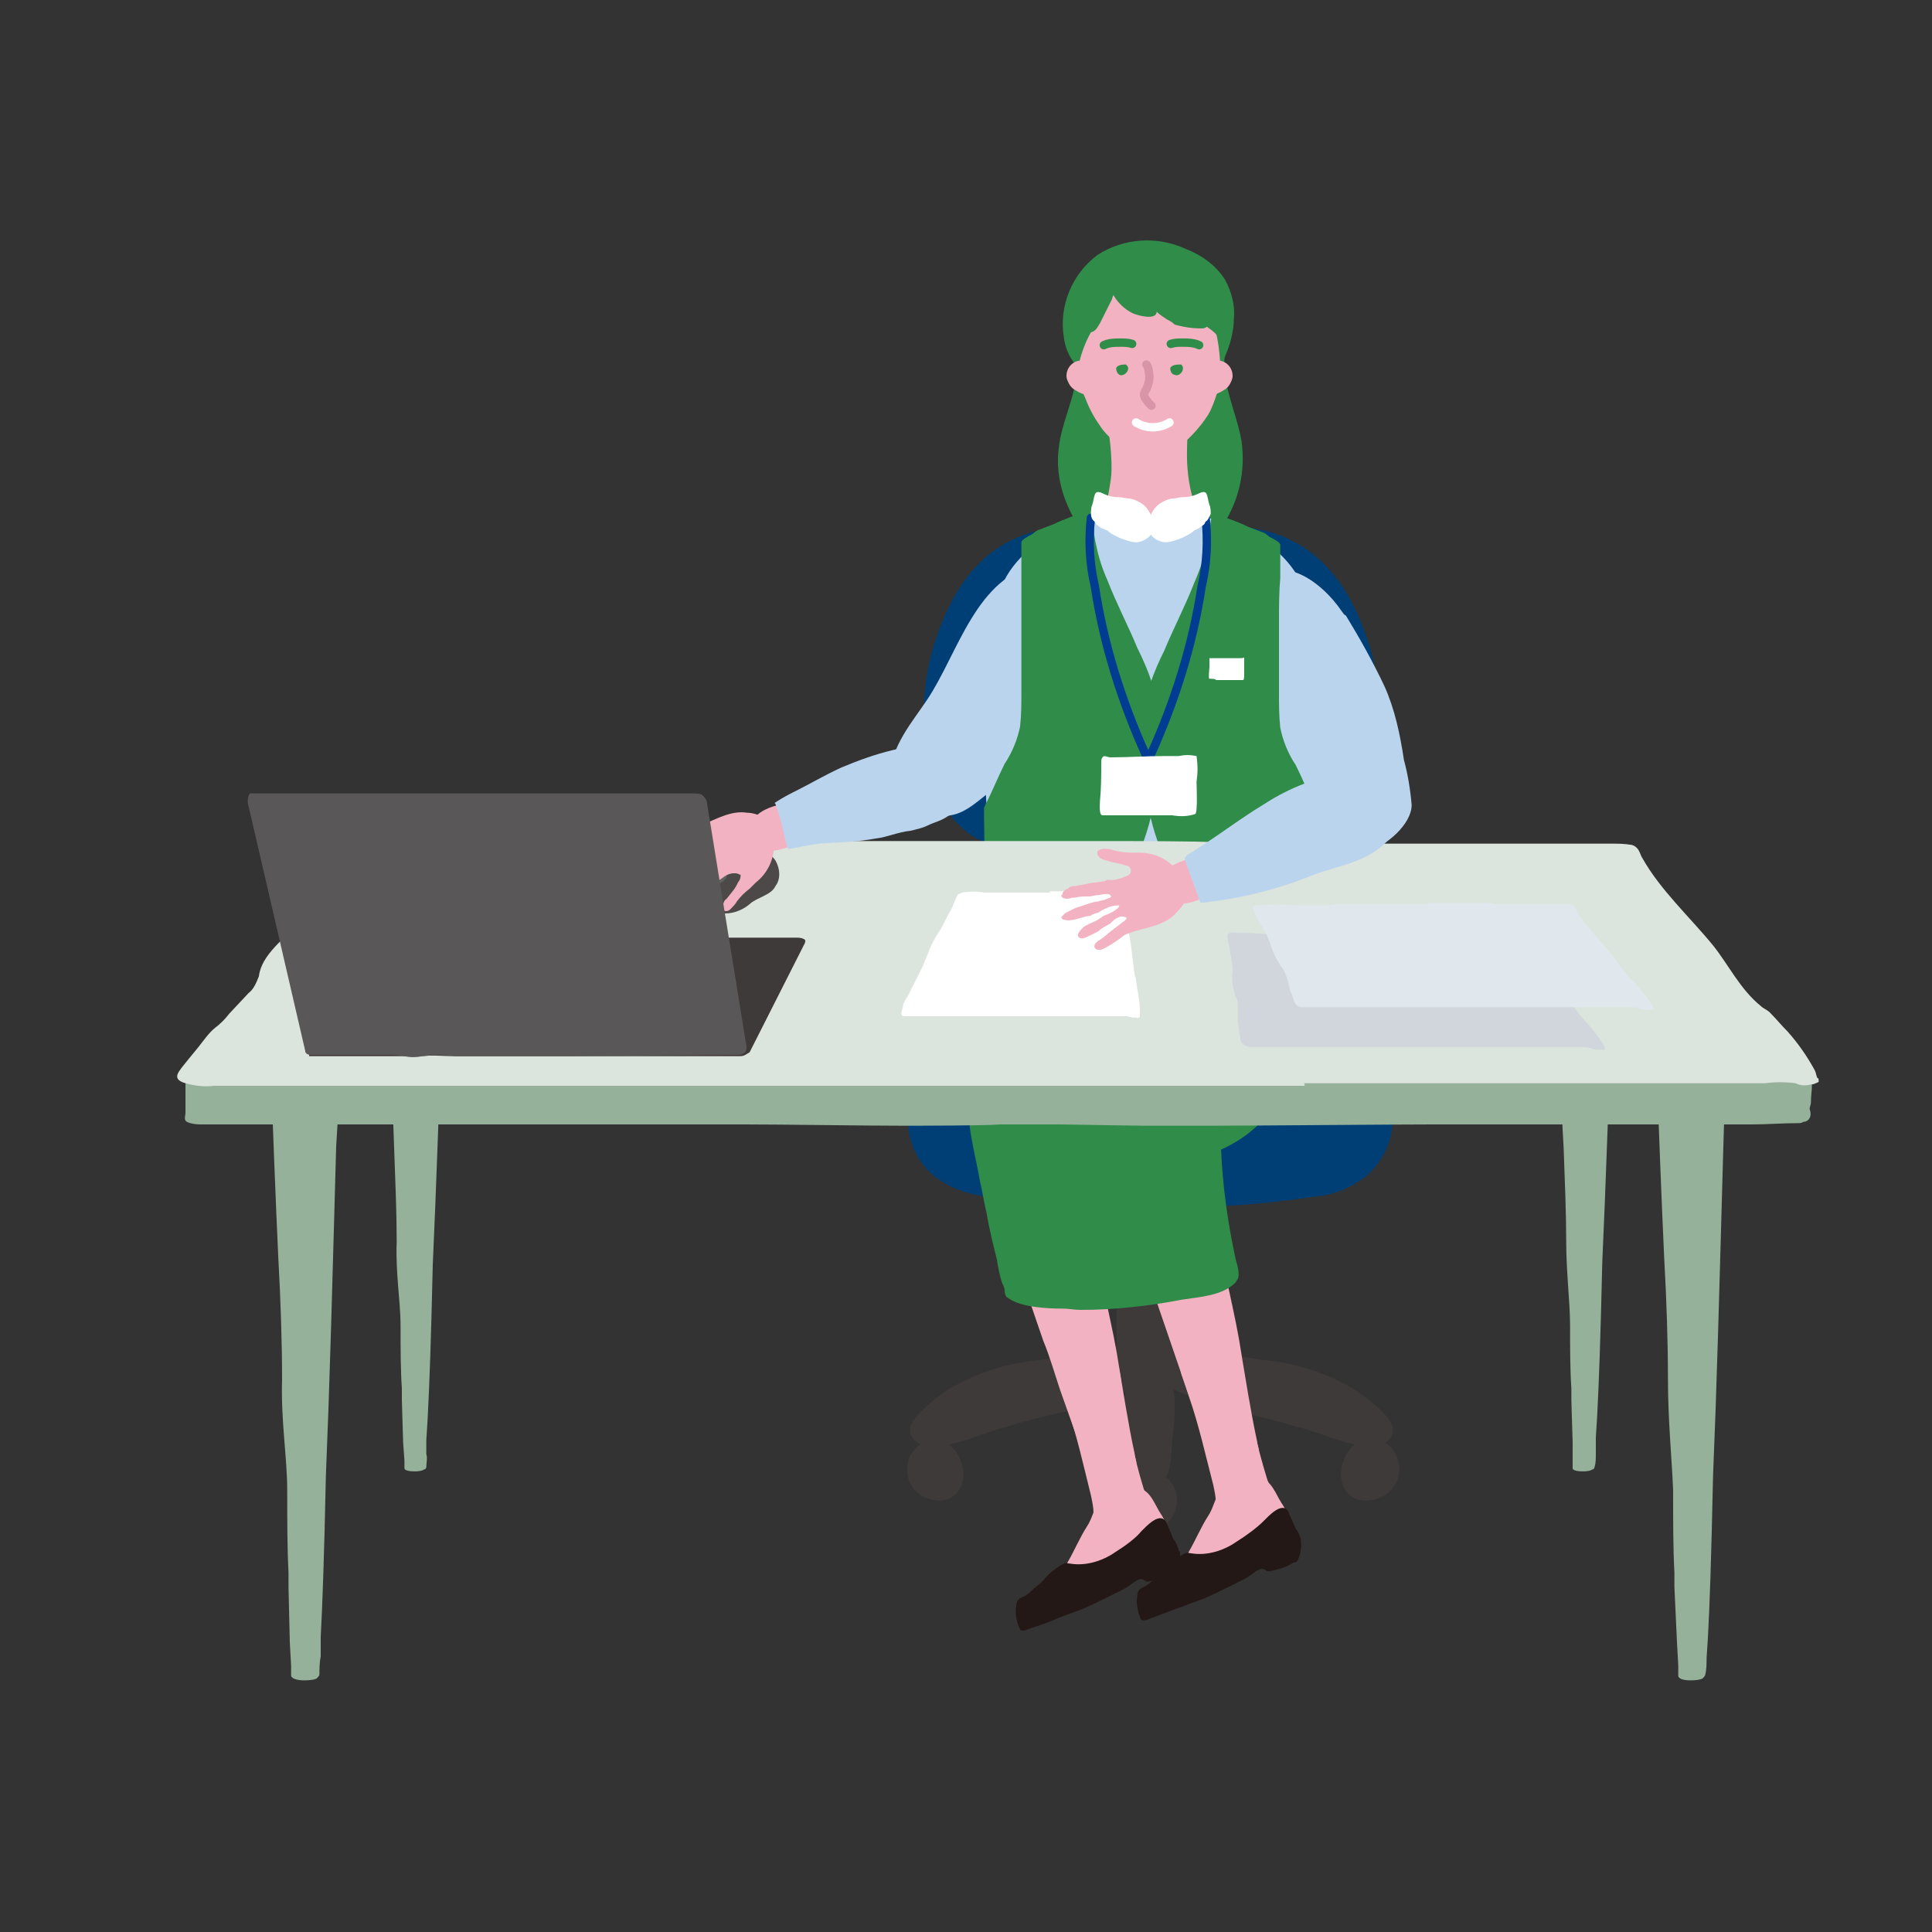 <?xml version="1.0" encoding="utf-8"?>
<!-- Generator: Adobe Illustrator 26.0.3, SVG Export Plug-In . SVG Version: 6.00 Build 0)  -->
<svg version="1.1" id="レイヤー_1" xmlns="http://www.w3.org/2000/svg" xmlns:xlink="http://www.w3.org/1999/xlink" x="0px"
	 y="0px" viewBox="0 0 150 150" style="enable-background:new 0 0 150 150;" xml:space="preserve">
<rect x="0" y="0" width="150" height="150" fill="#333333" stroke="none"/>
<style type="text/css">
	.st0{fill:#3E3A39;}
	.st1{fill:#231815;}
	.st2{fill:#003F75;}
	.st3{fill:#95B19A;}
	.st4{fill:#BAD4EE;}
	.st5{fill:#2F8D49;}
	.st6{fill:#F3B2C1;}
	.st7{fill:none;stroke:#003C91;stroke-width:0.65;stroke-linecap:round;stroke-linejoin:round;}
	.st8{fill:#FFFFFF;}
	.st9{fill:none;stroke:#FFFFFF;stroke-width:0.65;stroke-linecap:round;stroke-linejoin:round;}
	.st10{fill:none;stroke:#2F8D49;stroke-width:0.65;stroke-linecap:round;stroke-linejoin:round;}
	.st11{fill:none;stroke:#D795A7;stroke-width:0.65;stroke-linecap:round;stroke-linejoin:round;}
	.st12{fill:#DCE5DD;}
	.st13{fill:#D0D6DC;}
	.st14{fill:#E0E7ED;}
	.st15{fill:#4C4948;}
	.st16{fill:none;stroke:#636262;stroke-width:0.65;stroke-linecap:round;stroke-linejoin:round;}
	.st17{fill:#595757;}
	.st18{opacity:0;enable-background:new    ;}
</style>
<g id="レイヤー_2_00000083090046644759241640000003627959486615616393_">
	<g id="design">
		<path class="st0" d="M89.2,89c-0.2,0-0.4,0.1-0.6,0.1c-0.2,0-0.4,0-0.5,0.1c-0.1,0.1,0,1,0,1.2c0,1.2,0,2.3,0,3.4v4
			c0,0.4,0,0.7,0,1.1c0,0.2,0,0.4,0.1,0.6c0,0,0,0.1,0.1,0.1l0,0c0.1,0.1,0.2,0.1,0.3,0.1c0.6,0.1,1.1-0.2,1.7-0.1
			c0.1,0,0.2,0,0.3,0c0.3-0.1,0.4-0.3,0.4-0.6v-3.2c0-0.2,0-0.3,0-0.5v-2.9c0-0.7,0-1.5,0-2.3v-0.2c0-0.3,0.1-1.1-0.2-1.2
			c-0.1,0-0.2,0-0.3,0c-0.1,0-0.1,0-0.2-0.1h-0.1c-0.1,0-0.2,0-0.3,0C89.6,88.9,89.3,88.9,89.2,89z"/>
		<path class="st0" d="M72.2,112.3c-0.8,0-1.8-0.7-1.5-1.6s2-2.2,2.9-2.8c2.2-1.3,4.6-2.1,7.1-2.3c1.2-0.2,2.5-0.4,3.8-0.6
			s2.5-0.7,3.8-0.8c0.3,0,0.5,0,0.8,0.1l0.1,0.1c0.2,0,0.3,0.1,0.5,0.1c0.2,0.1,0.4,0.2,0.6,0.3c0.1,0.1,0.2,0.1,0.3,0.2
			c0.1,0.1,0.1,0.1,0.2,0.2c0.3,0.5,0.2,1.3-0.4,1.6c0,0-0.1,0-0.1,0.1c-0.5,0.2-1,0.5-1.6,0.6c-1.6,0.6-3.2,1.3-4.9,1.8
			s-3.6,0.8-5.4,1.4C76.3,111.2,74.4,112.3,72.2,112.3z"/>
		<path class="st1" d="M83.8,79.8c0.3,0,0.6-0.1,0.8-0.4c0.2-0.3,0.3-0.6,0.5-0.8c0.7-1.1,1.1-2.4,1.4-3.6c1-3.3,0.5-8-0.4-11.3
			c-0.3-1-0.7-2-1-3c-1-3.6,1.8-7.7,5.8-6.6c0.3,0.1,0.5,0.2,0.7,0.3c2.2,1.1,2.3,3.7,2.3,5.9c0,3.5-1.9,6.8-2.2,10.3
			c-0.3,3.2,0.9,5.5,2.5,8.1c0.2,0.4,0.9,0.7,1,1.1c-0.2,0-0.4,0.1-0.7,0.1c-0.8,0.1-1.7,0.1-2.5,0C89.3,80,86.7,80.4,83.8,79.8z"/>
		<path class="st2" d="M107.1,83.4c-1.9-3-5-4.1-7.9-4.6c-3.3-0.4-6.5-0.4-9.8-0.1c-3.3-0.3-6.5-0.3-9.8,0.1c-2.9,0.4-6,1.6-7.9,4.6
			c-0.7,1-1.1,2.1-1.2,3.3c-0.1,1.8,0.7,3.5,2,4.6c1.2,0.9,2.5,1.4,4,1.6c2,0.3,4,0.4,6,0.4c6.5,0.7,13.1,0.6,19.6-0.4
			c1.5-0.1,2.8-0.7,4-1.6c1.3-1.2,2.1-2.8,2-4.6C108.1,85.6,107.7,84.4,107.1,83.4z"/>
		<path class="st2" d="M106,49.2c-1.8-5.1-4.7-7.1-7.4-7.9c-3-0.8-6.1-0.5-9.2-0.1c-3.1-0.4-6.1-0.7-9.2,0.1
			c-2.8,0.8-5.6,2.8-7.4,7.9c-0.7,1.9-1,3.8-1.1,5.8c-0.1,2.8,0.5,5.6,1.9,8c0.9,1.4,2.2,2.3,3.8,2.7c1.8,0.5,3.7,0.7,5.6,0.7
			c6.1,1.2,12.4,1,18.4-0.7c1.6-0.4,2.9-1.3,3.8-2.7c1.4-2.4,2-5.2,1.9-8C107,53,106.7,51,106,49.2z"/>
		<path class="st0" d="M74.5,113.2c1,2.2-0.7,4.2-3,2.9c-1.1-0.7-1.4-2.2-0.7-3.3c0.3-0.4,0.7-0.8,1.2-1
			C73,111.6,74.1,112.2,74.5,113.2z"/>
		<path class="st0" d="M106.6,112.3c0.8,0,1.8-0.7,1.5-1.6s-2-2.2-2.9-2.8c-2.2-1.3-4.6-2.1-7.1-2.3c-1.2-0.2-2.5-0.4-3.8-0.6
			s-2.6-0.7-3.8-0.8c-0.3,0-0.5,0-0.8,0.1l-0.1,0.1c-0.2,0-0.3,0.1-0.5,0.1c-0.2,0.1-0.4,0.2-0.6,0.3c-0.1,0.1-0.2,0.1-0.3,0.2
			c-0.1,0.1-0.1,0.1-0.2,0.2c-0.3,0.5-0.2,1.3,0.4,1.6c0,0,0.1,0,0.1,0.1c0.5,0.2,1,0.5,1.6,0.6c1.6,0.6,3.2,1.3,4.9,1.8
			s3.6,0.8,5.4,1.4C102.6,111.2,104.5,112.3,106.6,112.3z"/>
		<path class="st0" d="M104.4,113.2c-1,2.2,0.7,4.2,3.1,2.9c1.1-0.7,1.5-2.1,0.8-3.3c-0.3-0.5-0.7-0.8-1.2-1
			C105.9,111.6,104.8,112.1,104.4,113.2z"/>
		<path class="st0" d="M87.3,115.6c-1,2.2,0.7,4.2,3,2.9c1.1-0.7,1.4-2.2,0.7-3.3c-0.3-0.4-0.7-0.8-1.2-1
			C88.8,113.9,87.7,114.5,87.3,115.6z"/>
		<path class="st0" d="M88.9,95.7c-0.4,0-0.8,0-1.2,0c-0.3,0-0.6,0-0.9,0.1c-0.2,0.1-0.1,1-0.1,1.2c0,1.2,0,2.3,0,3.4v4
			c0,0.4,0,0.7,0,1.1c0,0.2,0,0.4,0.1,0.6c0,0,0.1,0.1,0.1,0.1s0.1,0,0.1,0c0.2,0.1,0.3,0.1,0.5,0.1c1,0,2.1-0.2,3.1-0.1
			c0.2,0,0.4,0,0.6,0c0.3-0.1,0.7-0.2,0.7-0.6v-3.1c0-0.2,0-0.3,0-0.5v-2.9c0-0.7,0.1-1.5,0-2.3c0-0.1,0-0.1,0-0.2
			c0-0.3,0.1-1.1-0.3-1.2c-0.2,0-0.3,0-0.5,0l-0.4-0.1c0,0-0.1,0-0.1,0c-0.2,0-0.4,0-0.6,0C89.7,95.7,89.3,95.7,88.9,95.7z"/>
		<path class="st0" d="M90.2,106c-0.9-0.6-2.4,0.4-2.8,1.9c-0.2,1.1-0.2,2.2-0.1,3.2c0,1.1,0.2,2.2,0.5,3.3c0.2,0.5,0.6,1,1.1,1h0.5
			c0.1,0,0.2,0,0.3,0c0.1,0,0.2-0.1,0.2-0.1c1.1-0.6,1-2.1,1.1-3.4C91.2,110.4,91.6,106.9,90.2,106z"/>
		<path class="st3" d="M33.1,113.9c0,0.1-0.1,0.2-0.2,0.2c-0.2,0.2-1.5,0.2-1.5-0.1v-0.6l-0.1-1.4l-0.1-3.3v-0.9
			c-0.1-1.5-0.1-3.1-0.1-4.9s-0.4-4.1-0.3-6.5c0-2.1-0.1-4.6-0.2-7.3c-0.1-3.3-0.3-7.2-0.5-11.7C30,76.8,30,76,30,75.3
			c0-0.5-0.1-1-0.1-1.6c-0.1-0.7,0.3-1.4,1-1.7c0.1-0.1,0.2-0.2,0.4-0.3c0.4-0.4,1-0.2,1.4-0.2c0.8,0,1.4,0.6,1.6,1.3
			c0.2,0.8,0.3,1.6,0.2,2.4c0,0.8-0.1,1.6-0.1,2.4l-0.2,5L34,88.2l-0.2,5.3l-0.2,4.7l-0.1,4l-0.1,3.3l-0.1,2.6l-0.1,2.1l-0.1,1.6
			v1.1C33.2,113.2,33.1,113.6,33.1,113.9z"/>
		<path class="st3" d="M123.8,113.9c0,0.1-0.1,0.2-0.2,0.2c-0.2,0.2-1.5,0.2-1.5-0.1v-0.6V112l-0.1-3.3v-0.9
			c-0.1-1.5-0.1-3.1-0.1-4.9s-0.3-4.1-0.3-6.5c0-2.1-0.1-4.6-0.2-7.3c-0.2-3.3-0.3-7.2-0.5-11.7c0-0.7,0-1.4-0.1-2.2
			c0-0.5-0.1-1-0.1-1.6c-0.1-0.7,0.3-1.4,1-1.7c0.1-0.1,0.2-0.2,0.4-0.3c0.4-0.4,1-0.2,1.4-0.2c0.8,0,1.4,0.6,1.6,1.3
			c0.2,0.8,0.3,1.6,0.2,2.4c0,0.8-0.1,1.6-0.1,2.4l-0.2,5l-0.2,5.5l-0.2,5.3l-0.2,4.7l-0.1,4l-0.1,3.3l-0.1,2.6l-0.1,2.1l-0.1,1.6
			v1.1C123.9,113.3,123.9,113.6,123.8,113.9z"/>
		<path class="st4" d="M102.1,61c0.3-3.1,0.4-6.2,0.2-9.3c0-0.2,0-1.1-0.2-1.1l-1.1-0.1h-1.9c-1-0.6-2.7-0.1-3.6,0h-6.2h-6.2
			c-0.9-0.1-2.6-0.6-3.6,0h-1.9l-1.1,0.1c-0.2,0-0.2,0.9-0.2,1.1c-0.2,3.1-0.1,6.2,0.2,9.3c0.3,4,0,7.4,0.7,10.6
			c1.7,0.5,3.4,0.1,5,0c1.8,0,3.6,0,5.3,0h3.3c1.8,0,3.6,0,5.3,0c1.6,0,3.4,0.4,5,0C102.2,68.3,101.8,65,102.1,61z"/>
		<path class="st4" d="M104.2,47.5c-1.6-2.4-5.1-5-7.3-1.7c-0.3,0.5-0.6,1-0.9,1.4c-1,1.1-1.7,2.5-2,3.9c-0.1,1.6,0.3,3.3,1.2,4.7
			c0.8,0.9,1.8,1.8,2.9,2.5c0.8,0.7,1.5,1.5,2.2,2.4c1.2,1.7,3.4,5.9,6,5.3c1.3-0.3,3.3-2,3.3-3.5c-0.1-1.2-0.3-2.4-0.6-3.5
			c-0.3-2-0.7-3.9-1.5-5.7c-0.9-1.9-1.9-3.7-3-5.5C104.3,47.7,104.3,47.6,104.2,47.5z"/>
		<path class="st4" d="M85.8,52.6c0.3-0.5,0.6-0.9,0.8-1.4c0.5-1,0.7-2.1,0.7-3.2c-0.1-1-0.7-2-1.6-2.6c-1.6-1.2-2.9-2-5-1.6
			c-4.9,0.9-6.3,6.9-8.7,10.5c-1.2,1.8-2.8,3.6-2.9,5.9c0,0.1,0,0.2,0,0.3c0.1,0.7,0,1.5,0.6,2c0.9,0.7,2,1.1,3.1,0.9
			c0.3,0,0.6,0,1-0.1c1.3-0.2,2.3-1.3,3.3-2c1.7-1,3.3-2.2,4.7-3.5c1.4-1.5,2.7-3.2,3.9-4.9C85.7,52.8,85.8,52.7,85.8,52.6z"/>
		<path class="st5" d="M87.5,43.8c0.3,0.1,0.6,0.2,0.9,0.3c2.5,0.4,5.1-1.2,6.6-3.4c1.2-1.9,1.7-4.1,1.4-6.4
			c-0.3-1.8-1.1-3.5-1.3-5.3c-0.1-1.2,0-2.5,0.1-3.7c0.1-0.3,0-0.7-0.1-1c-0.1-0.2-0.3-0.4-0.5-0.5c-1.2-0.8-2.8-0.7-4.2-0.8
			c-1.6-0.1-3.2,0-4.8,0.2C85,23.4,84.5,23.6,84,24c-0.7,0.6-0.6,1.4-0.5,2.2c0.1,1.2,0.1,2.3,0,3.5c-0.3,1.7-1.1,3.3-1.3,5.1
			C82,36.4,82.3,38,83,39.5c0.4,0.9,1,1.8,1.6,2.5c0.7,0.8,1.6,1.4,2.5,1.8l0.2,0.1c0.1,0.1,0.2,0.1,0.2,0.2c0.3,0.1,0.7,0.1,1,0
			c0.2,0,0.4,0.1,0.6,0.1"/>
		<path class="st5" d="M79.8,87.1c1.7,2.6,4.5,2.9,6.7,3.1c3,0.3,6.4,0.2,9.2-1.4c1.8-1,3.3-2.6,4.1-4.6c1.7-3.9,1.4-9,2.3-13.4
			c-8.1-2-16.3-1.6-24.5-1.1c-0.2,0-0.4,0.1-0.5,0.2c-0.1,0.3-0.2,0.6-0.1,0.9l0.4,4.3c0.2,2.4,0.4,4.7,0.8,7.1
			C78.5,84,79,85.6,79.8,87.1z"/>
		<path class="st6" d="M88.2,119.8c0.1-0.1,0.1-0.1,0.2-0.2c0.3-0.3,0.6-0.6,0.8-1c0.1-0.2,0.2-0.4,0.2-0.6c0-0.2,0-0.4-0.1-0.7
			c0-0.1-0.1-0.3-0.1-0.4c-0.1-0.4-0.2-0.9-0.4-1.3c-0.8-2.6-1.3-5.2-1.7-7.9c-0.1-0.9-0.2-1.7-0.6-2.5c-0.5-1-2.3-1.1-3.1-0.7
			c-0.5,0.2-0.9,0.5-1.2,1c-0.2,0.5-0.2,1.1,0,1.7v0.1c0.2,0.6,0.4,1.2,0.6,1.8c0.8,2.3,1.3,4.6,1.9,7c0.1,0.5,0.2,0.9,0.2,1.4
			c0,0.7-0.5,1.7,0,2.3c0,0.1,0.1,0.1,0.2,0.2c0.2,0.1,0.4,0.2,0.6,0.2c0.2,0.1,0.5,0.1,0.7,0.1C87.2,120.5,87.8,120.3,88.2,119.8z"
			/>
		<path class="st6" d="M90.1,117.5c-0.4-0.6-0.8-1.8-1.6-1.9c-0.1,0-0.2,0-0.3,0h-0.1c-1-0.1-2.1,0.2-2.8,1
			c-0.4,0.6-0.5,1.3-0.9,1.9c-1.1,1.7-1.7,4.1-3.7,5c-0.2,0.1-0.3,0.2-0.5,0.3c-0.8,0.6,0.3,1.3,0.9,1.3c2.1,0,4.2-1.8,5.9-2.8
			c0.8-0.5,1.6-0.9,2.5-1.2c0.7-0.3,1.3-0.7,1.3-1.5C90.8,118.8,90.5,118.1,90.1,117.5z"/>
		<path class="st1" d="M86.6,120.5c-1,0.7-2.3,1.1-3.5,0.9c-0.2,0-0.3-0.1-0.5,0c-0.6,0.3-1.2,0.8-1.6,1.3c-0.2,0.2-0.4,0.4-0.7,0.6
			c-0.2,0.2-0.4,0.4-0.7,0.6c-0.2,0.1-0.5,0.2-0.6,0.4s-0.1,0.3-0.1,0.4c-0.1,0.5,0,1.1,0.2,1.6c0.1,0.1,0.1,0.3,0.2,0.3
			c0.2,0,0.3,0,0.5-0.1c0.8-0.3,1.6-0.5,2.4-0.9l1.1-0.4l0.8-0.3c0.7-0.3,1.3-0.6,1.9-0.9c0.4-0.2,0.8-0.4,1.2-0.6s0.6-0.4,0.9-0.6
			c0.2-0.1,0.3-0.2,0.5-0.2c0.2,0,0.3,0.2,0.5,0.2c0.6-0.1,1.2-0.3,1.8-0.6c0.1,0,0.2-0.1,0.3-0.1c0.3-0.1,0.5-1.3,0.4-1.6
			c0,0,0-0.1-0.1-0.1c0,0,0-0.1,0-0.1c-0.1-0.3-0.2-0.6-0.4-0.8c-0.2-0.5-0.4-1-0.6-1.4c-0.5-0.7-1.5,0.4-1.9,0.8
			C88.2,119.4,87.4,120,86.6,120.5z"/>
		<path class="st6" d="M97.7,119c0-0.1,0.1-0.1,0.2-0.2c0.3-0.3,0.6-0.6,0.8-1c0.1-0.2,0.2-0.4,0.2-0.6c0.1-0.2,0.1-0.4,0-0.6
			c0-0.1-0.1-0.3-0.1-0.4c-0.1-0.4-0.2-0.9-0.4-1.3c-0.8-2.6-1.4-5.2-1.8-7.9c-0.1-0.9-0.2-1.7-0.6-2.5c-0.5-1.1-2.3-1.1-3.1-0.7
			c-0.5,0.2-0.9,0.5-1.2,1c-0.2,0.5-0.2,1.1,0,1.7c0,0,0,0.1,0,0.1c0.2,0.6,0.4,1.2,0.6,1.8c0.8,2.3,1.3,4.6,1.9,6.9
			c0.1,0.5,0.2,0.9,0.2,1.4c0,0.7-0.5,1.7,0,2.3c0.1,0.1,0.1,0.1,0.2,0.2c0.2,0.1,0.4,0.2,0.6,0.2c0.2,0.1,0.5,0.1,0.7,0.1
			C96.6,119.7,97.2,119.5,97.7,119z"/>
		<path class="st6" d="M99.5,116.7c-0.4-0.6-0.8-1.8-1.6-1.9c-0.1,0-0.2,0-0.3,0h-0.1c-1-0.1-2.1,0.2-2.8,1
			c-0.4,0.6-0.5,1.3-0.9,1.9c-1.1,1.7-1.7,4.1-3.7,5c-0.2,0.1-0.3,0.2-0.5,0.3c-0.8,0.6,0.3,1.3,0.9,1.3c2.1,0,4.2-1.8,5.9-2.8
			c0.8-0.5,1.6-0.9,2.5-1.3c0.7-0.3,1.3-0.7,1.3-1.5C100.2,118,99.9,117.3,99.5,116.7z"/>
		<path class="st1" d="M96,119.7c-1,0.7-2.3,1.1-3.5,0.9c-0.2,0-0.3-0.1-0.5,0c-0.6,0.3-1.2,0.8-1.6,1.3c-0.2,0.2-0.4,0.4-0.7,0.6
			c-0.2,0.2-0.4,0.4-0.7,0.6s-0.5,0.2-0.6,0.4s-0.1,0.3-0.1,0.4c-0.1,0.5,0,1.1,0.2,1.6c0,0.1,0.1,0.3,0.2,0.3c0.2,0,0.3,0,0.5-0.1
			c0.8-0.3,1.6-0.6,2.4-0.9c0.4-0.1,0.7-0.3,1.1-0.4l0.8-0.3c0.7-0.3,1.3-0.6,1.9-0.9c0.4-0.2,0.8-0.4,1.2-0.6s0.6-0.4,0.9-0.6
			c0.2-0.1,0.3-0.2,0.5-0.2c0.2,0,0.3,0.2,0.5,0.2c0.6-0.1,1.3-0.3,1.8-0.6c0.1-0.1,0.2-0.1,0.3-0.1c0.3-0.1,0.5-1.3,0.4-1.6
			c0,0,0,0,0-0.1c0,0,0-0.1,0-0.1c-0.1-0.3-0.2-0.6-0.4-0.8c-0.2-0.5-0.4-0.9-0.6-1.4c-0.5-0.7-1.5,0.4-1.9,0.8
			C97.6,118.6,96.8,119.2,96,119.7z"/>
		<path class="st6" d="M82.3,107.9l1.1,3.1c0.4,1,0.7,2,1,3c0,0.1,0.1,0.3,0.1,0.4c0.1,0.2,0.2,0.1,0.4,0.1c0.6-0.1,1.2-0.2,1.8-0.3
			c0.3-0.1,0.5-0.2,0.8-0.3s0.6-0.1,0.7-0.2s-0.1-0.6-0.1-0.8c-0.5-2.3-0.9-4.9-1.4-7.9c-0.3-1.7-0.7-3.4-1.1-5.3
			c-0.2-1.2-0.5-2.3-0.8-3.6c-0.1-0.7-0.2-1.3-0.3-2c-0.5-2.8-0.7-5.2-2.7-7.3c-1.1-1.1-2.3-0.3-3.3-0.1c-3.7,0.9-1,7.6,0.2,10.9
			c0.9,2.3,1.6,4.5,2.3,6.5C81.5,105.3,81.9,106.7,82.3,107.9z"/>
		<path class="st6" d="M91.8,106.9l1.1,3.1c0.4,1,0.7,2,1,3c0,0.1,0.1,0.3,0.1,0.4s0.2,0.1,0.4,0.1c0.6-0.1,1.2-0.2,1.8-0.3
			c0.3-0.1,0.5-0.2,0.8-0.3s0.6-0.1,0.7-0.2s-0.1-0.6-0.1-0.8c-0.5-2.3-0.9-4.9-1.4-7.9c-0.3-1.7-0.7-3.4-1.1-5.3
			c-0.2-1.2-0.5-2.4-0.8-3.6c-0.1-0.7-0.2-1.3-0.3-2c-0.5-2.8-0.7-5.2-2.7-7.3c-1.1-1.1-2.3-0.3-3.3-0.1c-3.7,0.9-1,7.6,0.2,10.9
			c0.9,2.3,1.6,4.5,2.3,6.5C90.9,104.3,91.4,105.7,91.8,106.9z"/>
		<path class="st5" d="M93.4,77.9c0.6,0.3,1.2,0.8,1.6,1.3c0.1,0.2,0.2,0.4,0.2,0.6c0.1,0.3,0.2,0.7,0.2,1.1
			c-0.1,0.5-0.2,1.1-0.2,1.6c-0.3,2.2-0.5,4.4-0.4,6.6c0.1,2.8,0.5,5.7,1.1,8.5c0.1,0.5,0.4,1.2,0.2,1.7c-0.1,0.1-0.1,0.2-0.2,0.3
			c-1,1-2.8,1.1-4.1,1.3c-2.6,0.5-5.3,0.8-7.9,0.8c-0.5,0-0.9-0.1-1.4-0.1c-1.2,0-3.2-0.1-4.2-0.8c-0.2-0.1-0.3-0.3-0.3-0.6
			c0-0.2-0.1-0.4-0.2-0.6c-0.2-0.6-0.3-1.2-0.4-1.8c-0.3-1.2-0.6-2.4-0.8-3.6c-0.2-0.8-0.3-1.6-0.5-2.4c-0.3-1.8-0.8-3.5-0.9-5.3
			c-0.1-1.5-0.1-2.9,0.2-4.3c0.4-1.8,1.7-3.2,1.9-5c0-0.5,0.1-0.9,0.3-1.3c0.3-0.8,0.9-0.9,1.7-0.9c2.5-0.1,5,0.1,7.5,0.5
			c0.5,0.1,1,0.2,1.6,0.4s1.2,0.3,1.8,0.5c0.3,0.1,0.6,0.2,0.8,0.2c0.1,0,0.2,0.1,0.3,0.1c0.3,0.1,0.7,0.1,1,0.2
			c0.2,0.1,0.4,0.2,0.6,0.3S93.3,77.8,93.4,77.9z"/>
		<path class="st4" d="M102.4,51.6c0-0.1,0-0.2-0.1-0.3c0,0,0-0.1,0-0.1c0-0.2,0-0.5-0.1-0.8c-0.1-0.8-0.2-1.5-0.3-2.3
			c-0.1-0.3-0.2-0.7-0.3-1c-0.1-0.1-0.1-0.3-0.2-0.4c0-0.1,0-0.2,0-0.3c-0.5-2.4-2.7-4.2-4.5-5.2c-1.5-0.7-3.2-1.1-4.9-1.2
			c-0.2,0-0.4,0-0.7,0L91,40h-3.1h-0.4c-0.2,0-0.4,0-0.7,0c-1.7,0.1-3.3,0.5-4.8,1.2c-1.8,1-4,2.8-4.5,5.2c0,0.1,0,0.2,0,0.3
			c0,0.1-0.1,0.3-0.1,0.4c-0.1,0.3-0.2,0.7-0.3,1c-0.2,0.7-0.3,1.5-0.3,2.3c0,0.3,0,0.5-0.1,0.8c0,0,0,0.1,0,0.1
			c0,0.1-0.1,0.2-0.1,0.3l0,0l0,0c0.1,0.2,0.4,0.1,0.6,0.1h1.7c0.2,0,0.4,0,0.5,0h0.5H99h0.5c0.2,0,0.4,0,0.5,0h1.8
			C101.9,51.8,102.3,51.9,102.4,51.6L102.4,51.6L102.4,51.6z"/>
		<path class="st6" d="M87.8,31.9c-1,0.1-2.2,0.2-2.1,0.5c0.1,0.1,0.1,0.3,0.2,0.4c0,0.1,0.1,0.2,0.1,0.3c0.2,1.1,0.3,2.2,0.3,3.3
			c0,0.6-0.1,1.1-0.2,1.7c-0.1,0.6-0.2,1.1-0.5,1.6c-0.2,0.4-0.3,0.9-0.2,1.3c0.1,0.8,0.5,1.5,1.1,2.1c1.2,1.1,3.3,1.1,4.8,0.6
			c0.4-0.2,0.7-0.4,1-0.8c0.3-0.4,0.7-0.6,0.9-1c0.2-0.2,0.3-0.6,0.3-0.9c-0.1-0.3-0.2-0.6-0.4-0.9c-0.5-1.2-0.8-2.4-0.9-3.7
			c-0.1-1.1,0-2.2,0-3.3c0-1.3-2.4-1.2-3.1-1.1C88.9,31.8,88.4,31.9,87.8,31.9z"/>
		<path class="st4" d="M87.1,49.5c0.1,0,0.2,0,0.3,0c1.2,0.1,4,0.3,4.7-0.1c0.5-0.2,0.8-0.7,0.9-1.2c0.1-0.3,0-0.6,0.1-1
			c0.3-2-0.5-4,1.2-6c0.2-0.2,0.4-0.4,0.2-0.6C93.8,40.2,93,40,92.1,40c-1.3-0.1-2.6-0.1-3.8,0c-1,0-2.1,0.2-3.1,0.6
			c-0.7,0.4-0.3,0.9,0,1.3c0.7,1.2,1.1,2.5,1,3.9C86.2,46.2,85.7,49.1,87.1,49.5z"/>
		<path class="st5" d="M79.3,48.1v1.5c0,0.8,0,1.6,0,2.3v1.2c0,0.2,0,0.4,0,0.6c0,0.9,0,1.8-0.1,2.7c-0.2,1-0.6,2-1.2,2.9
			c-0.5,1-0.9,2-1.4,3c-0.1,0.1-0.1,0.3-0.2,0.4c0,0.2,0,0.4,0,0.6l0.1,7.3c0,0.2,0,0.3,0.1,0.4c0.2,0.3,1.6,0,2,0h6.1
			c0.4,0,0.8,0,1.2,0c0.1,0,0.2,0.1,0.3,0.1c0.1,0,0.2-0.1,0.2-0.2c0.2-0.3,0.3-0.6,0.4-0.9c1.4-3.2,3-6.2,2.9-9.8l-0.1-4.2
			c0-1,0-2-0.2-3.1c-0.3-0.9-0.7-1.8-1.1-2.6c-0.7-1.7-1.6-3.4-2.3-5.2c-0.4-0.9-0.7-1.8-0.9-2.8c-0.2-0.8-0.2-1.7-0.4-2.5
			c0,0,0-0.1-0.1-0.1c-0.1,0-0.1,0-0.2,0c-0.9,0.3-1.8,0.6-2.6,1l-0.8,0.3c-0.2,0.1-0.3,0.1-0.5,0.2l-0.4,0.3
			c-0.2,0.1-0.8,0.4-0.8,0.6c0,0.1,0,0.1,0,0.2c0,0.5,0,0.9,0,1.4s0,0.7,0,1L79.3,48.1z"/>
		<path class="st5" d="M99.3,48.1c0,0.5,0,1,0,1.5V52c0,0.4,0,0.8,0,1.2c0,0.2,0,0.4,0,0.6c0,0.9,0,1.8,0.1,2.7c0.2,1,0.6,2,1.2,2.9
			c0.5,1,0.9,2,1.4,3c0.1,0.1,0.1,0.3,0.2,0.4c0,0.2,0.1,0.4,0.1,0.6l-0.1,7.3c0,0.2,0,0.3-0.1,0.4c-0.2,0.3-1.6,0-2,0H94
			c-0.4,0-0.8,0-1.2,0c-0.1,0-0.2,0.1-0.3,0.1c-0.1,0-0.2-0.1-0.2-0.2c-0.2-0.3-0.3-0.6-0.4-0.9c-1.4-3.2-3-6.2-2.9-9.8l0.1-4.1
			c0-1,0-2,0.2-3.1c0.3-0.9,0.7-1.8,1.1-2.6c0.7-1.7,1.6-3.4,2.3-5.2c0.4-0.9,0.7-1.8,1-2.8c0.2-0.8,0.2-1.7,0.4-2.5
			c0,0,0-0.1,0-0.1c0,0,0.1,0,0.2,0c0.9,0.3,1.8,0.6,2.6,1c0.3,0.1,0.5,0.2,0.8,0.3c0.2,0.1,0.3,0.1,0.5,0.2l0.4,0.3
			c0.2,0.1,0.8,0.4,0.8,0.6c0,0.1,0,0.1,0,0.2c0,0.5,0,0.9,0,1.4v1C99.3,46,99.3,47.1,99.3,48.1z"/>
		<path class="st7" d="M84.7,40.2c-0.2,1.8-0.1,3.6,0.3,5.3c0.7,4.6,2.1,9,4,13.2c0.1,0.1,0.1,0.2,0.2,0.3l0,0
			c0-0.1,0.1-0.2,0.1-0.3c1.9-4.2,3.3-8.6,4-13.2c0.4-1.7,0.5-3.5,0.3-5.3"/>
		<path class="st8" d="M92.8,63.2c0.2-0.1,0.1-2.2,0.1-2.5c0.1-0.7,0.1-1.3,0-2c-0.5-0.1-0.9-0.1-1.4,0h-1.1c-1.4,0-2.8,0.1-4.2,0.1
			c-0.2,0-0.5-0.2-0.6,0c-0.1,0.1-0.1,0.3-0.1,0.4c0,1,0,2-0.1,3c0,0.2-0.1,1.1,0.2,1.1c0.1,0,0.1,0,0.2,0H91
			C91.6,63.4,92.2,63.4,92.8,63.2z"/>
		<path class="st8" d="M85.5,41L85.5,41c-0.1-0.1-0.3-0.2-0.4-0.3c0-0.1-0.1-0.1-0.1-0.2c-0.2-0.1-0.3-0.4-0.3-0.6
			c0-0.2,0-0.5,0.1-0.7c0.1-0.3,0.1-0.5,0.2-0.8s0.4-0.2,0.6-0.1c0.4,0.2,0.8,0.3,1.3,0.3c0.2,0,0.5,0.1,0.7,0.1
			c0.2,0,0.5,0.1,0.7,0.2c0.2,0.1,0.4,0.2,0.6,0.4c0.2,0.2,0.4,0.5,0.5,0.8c0.1,0.3,0.1,0.7,0.1,1c0,0.5-0.7,1-1.3,1
			c-0.3,0-0.6-0.1-0.9-0.2c-0.3-0.1-0.5-0.2-0.7-0.3c-0.2-0.1-0.4-0.2-0.6-0.4L85.5,41z"/>
		<path class="st8" d="M93.1,41L93.1,41c0.1-0.1,0.3-0.2,0.4-0.3l0.1-0.2c0.2-0.1,0.3-0.4,0.4-0.6c0-0.2,0-0.5-0.1-0.7
			c-0.1-0.3-0.1-0.5-0.2-0.8s-0.4-0.2-0.6-0.1c-0.4,0.2-0.8,0.3-1.3,0.3c-0.2,0-0.5,0.1-0.7,0.1c-0.2,0-0.5,0.1-0.7,0.2
			c-0.2,0.1-0.4,0.2-0.6,0.4c-0.2,0.2-0.4,0.5-0.5,0.8c-0.1,0.3-0.1,0.7-0.1,1c0,0.5,0.7,1,1.3,1c0.3,0,0.6-0.1,0.9-0.2
			c0.3-0.1,0.5-0.2,0.7-0.3c0.2-0.1,0.4-0.2,0.6-0.4L93.1,41z"/>
		<path class="st8" d="M93.9,52.7c-0.1,0,0-0.8,0-0.9c0-0.2,0-0.5,0-0.7c0.2,0,0.4,0,0.5,0h0.4h1.6c0.1,0,0.2-0.1,0.2,0
			c0,0,0,0.1,0,0.2c0,0.4,0,0.7,0,1.1c0,0.1,0,0.4-0.1,0.4h-2.1C94.4,52.7,94.1,52.7,93.9,52.7z"/>
		<path class="st6" d="M93.8,32.2c0.3-0.5,0.5-1.1,0.7-1.7c0.1-0.4,0.2-0.9,0.2-1.3c0.1-0.8,0-1.6-0.1-2.4c-0.1-0.7-0.3-1.4-0.4-2.2
			s0-1.6-0.1-2.3s-0.5-0.9-1.2-0.9c-1.5-0.1-3-0.1-4.4,0c-0.6,0-1.1,0.2-1.7,0.3c-1,0.3-2.3,0.8-2.8,1.8c-0.4,1.4-0.5,2.9-0.3,4.4
			c0,0.2,0,0.3,0,0.5c0,0.1,0,0.1,0,0.2c0,0.4,0.1,0.8,0.2,1.2c0.1,0.4,0.2,0.8,0.4,1.2c0.3,0.8,0.7,1.5,1.2,2.2
			c0.2,0.3,0.5,0.6,0.8,0.9c0.9,0.8,1.8,1.7,3,1.8c0.7,0,1.4-0.4,1.9-0.9C92.2,34.2,93.1,33.3,93.8,32.2z"/>
		<path class="st5" d="M85.4,25.1c0.2-0.4,0.4-0.8,0.6-1.2c0.1-0.2,0.2-0.4,0.3-0.6s0.2-0.9,0.6-1c0.8,0,1.5,0,2.3-0.1
			c0.4,0,1.3-0.4,1.6,0c0.4,0.5,1,1,1.4,1.5s0.8,1,1.2,1.4s0.9,0.6,1.2,1.1c0.2,0.5,0.2,1,0.2,1.5c0,0.1,0,0.1,0.1,0.2
			s0.2-0.1,0.2-0.2c0.4-0.9,0.7-2,0.7-3c0.1-1-0.2-2.1-0.7-3c-0.7-1.1-1.8-1.9-3.1-2.4c-2.2-1-4.8-0.8-6.8,0.5c-2,1.5-3,4-2.6,6.4
			c0.1,0.8,0.4,1.5,0.9,2.1c0.1,0.1,0.2,0.1,0.2,0.1s0.1-0.1,0.1-0.3c0.2-0.8,0.5-1.6,0.9-2.3C85.1,25.7,85.2,25.4,85.4,25.1z"/>
		<path class="st6" d="M83.8,28c-0.6,0.1-1,0.6-1,1.2c0,0.2,0.1,0.4,0.2,0.6c0.1,0.2,0.3,0.4,0.5,0.5c0.3,0.2,0.6,0.3,0.9,0.4"/>
		<path class="st6" d="M94.7,28c0.6,0.1,1,0.6,1,1.2c0,0.2-0.1,0.4-0.2,0.6c-0.1,0.2-0.3,0.4-0.5,0.5c-0.3,0.2-0.6,0.3-0.9,0.4"/>
		<path class="st5" d="M86.8,29c-0.1-0.1-0.2-0.4-0.1-0.5c0.2-0.2,0.5-0.2,0.7-0.2c0.5,0.3-0.1,1-0.5,0.8C86.9,29.1,86.8,29,86.8,29
			z"/>
		<path class="st5" d="M91,29c-0.1-0.1-0.2-0.4-0.1-0.5c0.2-0.2,0.5-0.2,0.8-0.2c0.4,0.3-0.1,1-0.5,0.8C91.1,29.1,91,29,91,29z"/>
		<path class="st9" d="M88.2,32.8c0.8,0.5,1.8,0.5,2.6,0"/>
		<path class="st10" d="M85.7,26.8c0.4-0.2,0.9-0.2,1.3-0.2c0.3,0,0.6,0,0.9,0.1"/>
		<path class="st10" d="M93.1,26.8c-0.4-0.2-0.9-0.2-1.3-0.2c-0.3,0-0.6,0-0.9,0.1"/>
		<path class="st11" d="M89,28.3c0.1,0,0.2,0.5,0.2,0.6c0.1,0.4,0,0.9-0.2,1.3c-0.3,0.5-0.2,0.6,0.2,1.1c0.1,0.1,0.1,0.1,0.2,0.2"/>
		<path class="st5" d="M93.8,24.1c-0.1-0.3-0.3-0.7-0.5-1c-0.2-0.6-0.5-1.1-0.9-1.6c-0.5-0.6-1.2-0.9-1.9-0.8
			c-0.7-0.1-1.4-0.2-2.1-0.3c-0.3-0.1-0.5-0.1-0.8,0c-0.4,0.1-0.7,0.4-1,0.5c-0.2,0.1-0.4,0.3-0.5,0.5C86,21.6,85.9,21.8,86,22
			c0,0.1,0.1,0.2,0.1,0.2c0.1,0.3,0.2,0.6,0.4,0.8c0.3,0.5,0.8,1,1.4,1.3c0.4,0.2,1.9,0.6,1.9-0.1c0.2,0.2,0.5,0.4,0.8,0.6
			c0.2,0.1,0.4,0.2,0.6,0.4c0.7,0.2,1.4,0.3,2.1,0.3C94,25.5,94,24.7,93.8,24.1z"/>
		<path class="st3" d="M132.4,130c0,0.1-0.1,0.2-0.2,0.3c-0.2,0.2-1.9,0.3-1.9-0.2c0-0.3,0-0.5,0-0.8l-0.1-1.8l-0.2-4.3v-1.1
			c-0.1-1.9-0.1-4-0.1-6.4c-0.1-2.5-0.4-5.4-0.4-8.6c0-2.8-0.1-6-0.3-9.6c-0.2-4.4-0.4-9.4-0.6-15.3c0-0.9-0.1-1.9-0.1-2.9
			c0-0.7-0.1-1.4-0.2-2.1c-0.1-0.9,0.3-1.8,1.2-2.2c0.1-0.1,0.3-0.2,0.5-0.4c0.5-0.5,1.2-0.2,1.8-0.2s1.6,0.4,2,1.8
			c0.3,1,0.4,2.1,0.3,3.2c0,1.1-0.1,2.1-0.1,3.1l-0.2,6.5l-0.2,7.2l-0.2,7l-0.2,6.2l-0.2,5.2l-0.1,4.3l-0.1,3.5l-0.1,2.7l-0.1,2.1
			l-0.1,1.5C132.5,129.1,132.5,129.6,132.4,130z"/>
		<path class="st3" d="M57.8,87.3c3.3,0,9,0.1,12.3,0.1c0.9,0,6.6,0,7.5-0.1c1.4-0.1,9.8,0.1,11.2,0.1h5.3c3.4,0,13.7-0.1,17.1-0.1
			h24.8c1.2,0,2.4-0.1,3.6-0.1c0.1,0,0.3,0,0.4-0.1c0.2,0,0.4-0.1,0.5-0.3c0.1-0.2,0.1-0.4,0-0.7c0-0.2,0.1-0.3,0.1-0.5
			c0-1,0.3-1.7-0.3-2.3c-0.1-0.1-0.3-0.3-0.4-0.4c-0.5-0.2-1-0.4-1.5-0.5c-0.7-0.1-1.6,0.2-2-0.5c-3.2,0-6.4,0-9.7,0H54.6"/>
		<path class="st12" d="M54.2,65.5c0.5,0,3.7,0,4.2,0c0.4-0.1,0.8-0.1,1.2-0.2c1.4-0.1,5.5,0,6.9,0h19.9c0.9,0,7.1,0,7.9,0.1
			c0.9,0.1,1.8,0.1,2.7,0.1H125c0.6,0,1.1,0,1.7,0.1c0.6,0.2,0.6,0.7,0.8,1c1.4,2.5,3.7,4.6,5.5,6.8c1.2,1.5,2.1,3.4,3.7,4.7
			c0.2,0.2,0.5,0.3,0.7,0.5c0.5,0.5,0.9,1,1.4,1.5c0.8,0.9,1.5,1.9,2.1,3c0.1,0.2,0.1,0.4,0.2,0.6c0.1,0,0.1,0.1,0.1,0.2
			s0,0.1,0,0.1c-0.2,0.1-0.4,0.2-0.6,0.2c-0.4,0.1-0.8,0.1-1.2-0.1c-0.8-0.1-1.6-0.1-2.3,0h-25H94.8h-5.4c-1.4,0-9.8-0.1-11.3,0
			c-1,0.1-6.6,0-7.6,0c-3.4,0-9.1,0-12.4,0"/>
		<path class="st3" d="M24.8,130c0,0.1-0.1,0.2-0.2,0.3c-0.2,0.2-1.9,0.3-2-0.2c0-0.3,0-0.5,0-0.8l-0.1-1.8l-0.1-4.3v-1.1
			c-0.1-1.9-0.1-4-0.1-6.4c0-2.5-0.5-5.4-0.4-8.6c0-2.8-0.1-6-0.3-9.6c-0.2-4.4-0.4-9.4-0.6-15.3c0-0.9-0.1-1.9-0.1-2.9
			c0-0.7-0.1-1.4-0.2-2.1c-0.1-0.9,0.3-1.8,1.2-2.2c0.2-0.1,0.3-0.2,0.5-0.4c0.5-0.5,1.2-0.2,1.8-0.2s1.5,0.4,2.1,1.8
			c0.3,1,0.4,2.1,0.3,3.2c0,1.1-0.1,2.1-0.1,3.1L26.1,89l-0.2,7.2l-0.2,7l-0.2,6.2l-0.2,5.2l-0.1,4.3l-0.1,3.4l-0.1,2.7l-0.1,2.1
			l0,1.5C24.8,129.1,24.8,129.6,24.8,130z"/>
		<path class="st3" d="M97.6,82H18.1c-0.2,0-0.5-0.1-0.6,0.1s-0.1,0.3-0.2,0.4c-0.3,0.3-0.7,0.3-1.1,0.3c-0.1,0-0.2,0-0.3-0.1
			c-0.4-0.1-1.5-0.1-1.5,0.4c0,0.6,0,1.2,0,1.8v1.5c0,0.2-0.1,0.4,0,0.6s0.8,0.3,1.1,0.3s0.8,0,1.3,0h84.2"/>
		<path class="st12" d="M101.3,84.3H16.6c-0.7,0.1-1.5,0-2.2-0.2c-1.1-0.3-0.5-0.9-0.3-1.2c0.4-0.5,0.8-1,1.3-1.6
			c0.4-0.5,0.8-1.1,1.3-1.5c0.4-0.3,0.8-0.7,1.1-1.1l1.5-1.6c0.4-0.3,0.6-0.8,0.8-1.3c0.2-1.7,2-2.9,3.2-4.3c0.8-1,1.6-2,2.4-3
			c0.6-0.7,1-1.5,1.5-2.3c0.2-0.3,0.6-0.4,0.9-0.5c0.3-0.1,0.7-0.2,1.1-0.2c3.9-0.3,10.9,0,15,0h18.5c1.2,0,7.7-0.1,8.9-0.1h15.8
			c1.5,0,8.4,0,9.9,0.1"/>
		<path class="st13" d="M123.2,81.3h-6.9c-0.3,0-0.6,0-0.9,0c-0.2,0-0.4,0-0.6,0h-2.2H97.3c-0.2,0-0.4,0-0.6-0.1
			c-0.2-0.1-0.4-0.3-0.4-0.5c0-0.2-0.1-0.5-0.1-0.7c0-0.2-0.1-0.5-0.1-0.7c0-0.2,0-0.3,0-0.5c0-0.2,0-0.5,0-0.7c0-0.2,0-0.4-0.1-0.6
			c-0.3-0.7-0.4-1.4-0.3-2.1c0-0.5-0.1-1-0.2-1.5c0-0.4-0.2-0.8-0.2-1.2c0-0.1,0-0.2,0.1-0.2c0.1-0.1,0.2-0.1,0.2-0.1
			c1.2,0,2.4,0.1,3.7,0.2l2.2,0.1c0.3,0,0.6,0,1,0l0.9,0.1l4.1,0.2c0.4,0,0.8,0.1,1.2,0.1c0.1,0,0.2,0,0.4,0c0.1,0,0.2-0.1,0.3-0.1
			c0.3,0,0.7,0,1.1,0.1l2.1,0.1l0.8,0.1c0.2,0,0.4,0,0.6,0.1c0.2,0.1,0.4,0.1,0.7,0.1h0.8l1.5,0.1l1.1,0.1h0.5c0.1,0,0.3,0,0.4,0.1
			c0.2,0.1,0.2,0.3,0.3,0.5c0.8,1.1,1.6,2.1,2.3,3c0.4,0.7,0.9,1.3,1.4,1.9c0.1,0.1,0.1,0.1,0.2,0.2l0.5,0.6
			c0.3,0.4,0.5,0.7,0.8,1.1c0,0.1,0.1,0.1,0.1,0.2c0,0,0,0,0,0.1l0,0c0,0,0,0.1-0.1,0.1s-0.2,0-0.2,0c-0.1,0-0.3,0-0.4,0L123.2,81.3
			z"/>
		<path class="st14" d="M126.9,78.2h-7.8c-0.3,0-0.6,0-0.9,0s-0.4,0-0.6,0h-16.1c-0.2,0-0.3,0-0.5,0c-0.2,0-0.4-0.2-0.5-0.4
			l-0.2-0.6c-0.1-0.2-0.2-0.4-0.2-0.6c0-0.1-0.1-0.3-0.1-0.4l-0.2-0.6c-0.1-0.2-0.2-0.4-0.3-0.5c-0.4-0.6-0.7-1.2-0.9-1.9
			c-0.2-0.5-0.4-1-0.7-1.4s-0.4-0.8-0.6-1.2c-0.1-0.1,0-0.2,0-0.2s0.1-0.1,0.2-0.1c1.1-0.1,2.3-0.1,3.4,0h2.1c0.3,0,0.6-0.1,0.9-0.1
			h5.1c0.4,0,0.8,0,1.3,0c0.1,0,0.3,0,0.4,0c0.1,0,0.2-0.1,0.3-0.1c0.4,0,0.8,0,1.2,0h3.2c0.2,0,0.5,0,0.7,0.1c0.3,0,0.5,0,0.8,0
			h4.7c0.2,0,0.3,0,0.5,0.1c0.2,0.1,0.3,0.3,0.4,0.6c0.9,1.3,1.9,2.3,2.7,3.3c0.5,0.7,1,1.4,1.6,2c0.1,0.1,0.2,0.1,0.2,0.2l0.5,0.6
			c0.3,0.3,0.6,0.7,0.8,1.1c0,0.1,0.1,0.1,0.1,0.2l0,0l0,0c0,0-0.1,0.1-0.1,0.1s-0.2,0-0.3,0c-0.2,0-0.3,0-0.5,0L126.9,78.2z"/>
		<path class="st8" d="M87.5,78.9h-3.3h-1.5h-0.4c-0.2,0-0.4,0-0.6,0c-0.1,0-0.3,0-0.4,0h-1.5h-9.5c-0.1,0-0.2,0-0.3-0.1
			s0.1-0.5,0.1-0.7s0.3-0.6,0.4-0.8s0.3-0.6,0.4-0.8s0.2-0.4,0.3-0.6l0.4-0.8c0.1-0.2,0.2-0.5,0.3-0.7c0.3-0.8,0.6-1.5,1.1-2.2
			c0.3-0.5,0.5-1,0.8-1.5c0.2-0.3,0.3-0.8,0.5-1.1c0-0.1,0.1-0.2,0.2-0.2c0.1,0,0.1-0.1,0.2-0.1c0.6-0.1,1.2-0.1,1.7,0h1.1
			c0.2,0,0.3,0,0.5,0h2.6c0.2,0,0.4,0,0.6,0c0.1,0,0.1,0,0.2,0c0.1,0,0.1-0.1,0.2-0.1c0.2,0,0.4,0,0.6,0h1.7c0.1,0,0.2,0,0.3,0.1
			c0.1,0.1,0.3,0,0.4,0h2.4c0.1,0,0.2,0,0.2,0.1s0,0.3,0.1,0.5c0.1,1.2,0.3,2.3,0.5,3.4c0.1,0.8,0.2,1.8,0.3,2.4
			c0,0.1,0.1,0.2,0.1,0.3c0,0.3,0.1,0.6,0.1,0.8c0.1,0.5,0.2,1.1,0.2,1.6c0,0.1,0,0.2,0,0.3s0,0.1,0,0.1s0,0,0,0.1
			c0,0.1-0.1,0.1-0.1,0.1c-0.1,0.1-0.1,0-0.2,0c-0.1,0-0.2,0-0.3,0L87.5,78.9z"/>
		<path class="st6" d="M96.1,68.8c1.3-0.2,2.6-0.7,3.8-1.3c0.3-0.2,0.7-0.4,0.9-0.7c0.3-0.4,0.4-0.9,0.5-1.4c0-0.2,0-0.4-0.1-0.6
			c-0.1-0.1-0.1-0.2-0.2-0.3c0-0.1-0.1-0.2-0.2-0.2c-0.2-0.1-0.3-0.3-0.4-0.4c-0.2-0.2-0.6-0.3-0.9-0.3c-0.1,0-0.3,0-0.4,0
			c-0.2,0-0.3,0-0.5,0.1s-0.2,0.1-0.3,0.1c-0.1,0-0.2,0.1-0.3,0.1l-0.3,0.1c-0.1,0-0.2,0.1-0.4,0.1c-0.3,0.1-0.7,0.2-1,0.4
			c-0.2,0.1-0.5,0.3-0.7,0.4s-0.6,0.4-1,0.6c-0.6,0.4-1.3,0.7-1.9,1c-0.9,0.4-2.1,0.6-2.6,1.6c-0.3,0.7,0,1.5,0.7,1.9
			c0.1,0.1,0.2,0.1,0.3,0.1c1.2,0.3,2.4-0.5,3.5-0.8C95.2,69,95.6,68.9,96.1,68.8z"/>
		<path class="st6" d="M91.5,67.9c0-0.1,0-0.2-0.1-0.3c-0.7-0.9-1.8-1.4-2.9-1.4h-0.7c-0.5,0-1-0.1-1.4-0.2
			c-0.2-0.1-0.5-0.1-0.7-0.1c-0.2,0-0.4,0.1-0.5,0.2c0,0.1,0,0.1,0,0.2c0,0.1,0.1,0.2,0.2,0.3c0.2,0.1,0.3,0.2,0.5,0.2
			c0.5,0.2,1,0.2,1.5,0.4c0.2,0,0.3,0.1,0.4,0.3c0,0.1,0,0.1,0,0.1c0,0.2-0.1,0.3-0.3,0.4c-0.5,0.2-1,0.4-1.5,0.3l-0.2,0.1
			c-0.4,0.1-0.9,0.1-1.3,0.2s-0.7,0.1-1,0.2h-0.2c-0.1,0-0.3,0.1-0.4,0.2c-0.1,0-0.2,0.1-0.3,0.2c0,0,0,0-0.1,0.1
			c0,0.1,0,0.2-0.1,0.2c0,0.1,0,0.1,0.1,0.2c0.2,0.1,0.5,0.1,0.7,0c0.1,0,0.1,0,0.2,0c0.4-0.1,0.8-0.1,1.1-0.1s0.5-0.1,0.7-0.1
			s0.8-0.2,1,0s-0.1,0.2-0.3,0.3s-0.4,0.1-0.7,0.2C85.2,70,85,70,84.7,70.1c-0.3,0.1-0.6,0.2-0.9,0.3c-0.4,0.1-0.7,0.3-1.1,0.5
			c-0.1,0.1-0.2,0.2-0.3,0.3c0,0.1,0.1,0.2,0.2,0.2c0.6,0.2,1.3-0.2,2-0.3c0.1,0,0.1,0,0.2-0.1c0.1,0,0.2-0.1,0.3-0.1
			c0.1,0,0.3-0.1,0.4-0.2c0.4-0.2,0.8-0.4,1.3-0.4c0.1,0,0.1,0,0.1,0c0,0.3-0.9,0.7-1.2,0.8l-0.3,0.2c-0.4,0.3-0.9,0.4-1.3,0.7
			c-0.2,0.2-0.6,0.6-0.3,0.8s0.8-0.2,1.1-0.3c0.2-0.1,0.4-0.2,0.5-0.3c0.2-0.2,0.5-0.3,0.8-0.5c0.2-0.2,0.4-0.4,0.7-0.5
			c0.2-0.1,0.8,0,0.5,0.2l-0.1,0.1c-0.3,0.2-0.5,0.4-0.8,0.6c-0.4,0.3-0.7,0.6-1,0.8l-0.3,0.2c-0.5,0.4-0.1,0.8,0.4,0.6
			c0.6-0.3,1.2-0.7,1.7-1.1c0.2-0.1,0.5-0.2,0.8-0.3c1-0.3,2.4-0.5,3.2-1.4c0.3-0.3,0.6-0.7,0.8-1c0-0.1,0-0.2,0.1-0.3
			c0-0.2-0.1-0.5-0.2-0.7c-0.2-0.2-0.3-0.5-0.3-0.7C91.4,68.2,91.5,68.1,91.5,67.9z"/>
		<path class="st4" d="M107.6,65.4c-0.6,0.6-1.4,1.1-2.2,1.4c-1.2,0.5-2.4,0.7-3.6,1.2c-2.8,1.1-5.6,1.8-8.6,2.1L92,66.8
			c0-0.1,0-0.2,0-0.2c0.1-0.1,0.1-0.2,0.3-0.3c2-1.2,3.9-2.7,5.9-3.9c2-1.3,4.2-2.1,6.5-2.5c0.8-0.1,1.6-0.1,2.4,0.2
			c0.8,0.3,1.4,0.9,1.7,1.6C109,63.1,108.6,64.5,107.6,65.4z"/>
		<path class="st15" d="M60.2,66.8c-0.5-0.7-1.3-1.1-2.1-1.2c-0.3-0.1-0.7-0.2-1-0.2c-0.2,0-0.4,0-0.5,0.1c-0.7,0.1-1.4,0.5-2,1
			c-0.5,0.5-0.8,1.2-1,1.8c0,0.1-0.1,0.2-0.1,0.3c-0.1,0.3,0,0.7,0.1,1c0.2,0.3,0.5,0.6,0.8,0.8c0.5,0.3,1.1,0.5,1.6,0.5
			c0.8,0.1,1.6-0.2,2.2-0.7c0.5-0.5,1.7-0.7,2-1.4C60.6,68.3,60.6,67.5,60.2,66.8z"/>
		<path class="st16" d="M54.2,69.8c0-0.1,0-0.2,0.1-0.3c0,0,0,0,0.1-0.1l0.1-0.1c0-0.1,0.1-0.2,0.2-0.2c0.1-0.1,0.2-0.2,0.3-0.3
			l0.3-0.2c0.1-0.1,0.1-0.1,0.2-0.2l0.2-0.1c0.1,0,0.1-0.1,0.2-0.1c0.1-0.1,0.1-0.1,0.2-0.2"/>
		<path class="st6" d="M63,61.7c1.2-0.6,2.4-1.1,3.8-1.4c0.4-0.1,0.8-0.1,1.2-0.1c0.5,0.2,0.9,0.4,1.3,0.8c0.2,0.1,0.3,0.3,0.3,0.5
			c0,0.1,0,0.3,0,0.4c0,0.1,0,0.2,0,0.3c0,0.2,0,0.4-0.1,0.6c-0.1,0.3-0.2,0.6-0.5,0.8c-0.1,0.1-0.2,0.2-0.4,0.2
			c-0.1,0.1-0.3,0.2-0.4,0.3L68,64.3c-0.1,0-0.2,0.1-0.3,0.1l-0.3,0.1l-0.4,0.1c-0.3,0.1-0.7,0.2-1,0.3c-0.3,0.1-0.6,0.1-0.8,0.1
			c-0.4,0.1-0.8,0.1-1.1,0.1c-0.7,0.1-1.4,0.2-2.1,0.4c-0.9,0.3-2,0.8-3,0.4c-0.7-0.3-1-1.1-0.7-1.9c0.1-0.1,0.1-0.2,0.2-0.4
			c0.7-1,2.2-1.1,3.2-1.5C62.2,62.1,62.6,61.9,63,61.7z"/>
		<path class="st6" d="M60,65.3c0.1,0.1,0.1,0.2,0.1,0.3c0,1.1-0.5,2.2-1.4,2.9L58.2,69c-0.4,0.3-0.7,0.6-1,1
			c-0.1,0.2-0.3,0.4-0.5,0.6c-0.1,0.1-0.3,0.2-0.5,0.1c-0.1,0-0.1-0.1-0.1-0.1c0-0.1,0-0.2,0-0.3c0.1-0.2,0.1-0.4,0.3-0.5
			c0.3-0.4,0.7-0.8,0.9-1.3c0.1-0.1,0.2-0.3,0.2-0.5c0-0.1,0-0.1-0.1-0.1c-0.1-0.1-0.3-0.1-0.4-0.1c-0.6,0-0.9,0.4-1.4,0.7l-0.2,0.1
			c-0.4,0.2-0.8,0.5-1.2,0.7s-0.6,0.3-0.9,0.4l-0.2,0.1c-0.1,0-0.3,0.1-0.4,0.1c-0.1,0-0.2,0-0.3,0c0,0-0.1,0-0.1,0
			c-0.1,0-0.1-0.1-0.2-0.2c0-0.1,0-0.1,0-0.2c0.1-0.2,0.3-0.4,0.5-0.5l0.2-0.1c0.3-0.2,0.7-0.4,1-0.6c0.2-0.1,0.4-0.2,0.6-0.3
			c0.2-0.1,0.7-0.4,0.8-0.6s-0.2-0.1-0.4-0.1c-0.2,0.1-0.4,0.2-0.6,0.2c-0.3,0.1-0.5,0.2-0.7,0.3c-0.3,0.2-0.6,0.3-0.9,0.4
			c-0.4,0.2-0.7,0.3-1.1,0.3c-0.1,0-0.3,0-0.4-0.1c-0.1-0.1-0.1-0.2,0-0.3c0.4-0.6,1.2-0.7,1.7-1c0,0,0.1,0,0.2,0
			c0.1,0,0.2-0.1,0.3-0.1c0.1-0.1,0.3-0.1,0.4-0.1c0.4-0.1,0.9-0.2,1.3-0.5c0,0,0,0,0-0.1c-0.2-0.3-1.2,0.1-1.4,0.1h-0.4
			c-0.5,0-0.9,0.2-1.4,0.3c-0.3,0-0.9-0.1-0.8-0.5s0.7-0.4,1-0.5c0.2-0.1,0.4-0.1,0.6-0.1c0.3,0,0.6-0.1,0.9-0.1c0.3,0,0.6,0,0.9,0
			c0.2,0,0.6-0.5,0.2-0.5h-0.1c-0.3,0-0.7,0-1,0.1c-0.4,0-0.9,0-1.3,0h-0.3c-0.6,0-0.5-0.5-0.1-0.7c0.7-0.1,1.3-0.2,2-0.2
			c0.3,0,0.5-0.1,0.8-0.2c1-0.4,2.2-1.1,3.4-0.9c0.5,0,0.9,0.2,1.3,0.3c0.1,0,0.1,0.1,0.2,0.2c0.1,0.2,0.2,0.4,0.2,0.6
			c0,0.3,0,0.5,0.2,0.8C59.8,65.1,59.9,65.2,60,65.3z"/>
		<path class="st4" d="M74.1,57.9c-3.3-0.4-6.4,0.7-8.8,1.7C64,60.2,63,60.8,62,61.3c-0.6,0.3-1.2,0.6-1.8,1c-0.1,0.1-0.1,0,0,0.1
			c0.3,0.8,0.5,1.6,0.7,2.5c0.1,0.3,0.1,0.5,0.2,0.8s0.1,0.2,0.2,0.2c0.7-0.1,1.5-0.3,2.3-0.4c1.3-0.1,2.8-0.1,4.4-0.4
			c0.9-0.1,1.7-0.5,2.7-0.6c0.4-0.1,0.9-0.2,1.3-0.4c0.4-0.2,0.8-0.3,1.2-0.5c0.6-0.3,0.9-0.7,1.5-1c0.3-0.2,0.6-0.4,0.9-0.6
			c0.1-0.1,0.1-0.2,0.2-0.2C77.3,60,76.9,58.3,74.1,57.9z"/>
		<path class="st0" d="M30,82h-5.7c-0.1,0-0.2,0-0.3,0c0,0,0-0.1,0-0.1l2.9-8.7c0.1-0.2,0.2-0.4,0.4-0.4h34.5c0.2,0,0.4,0,0.6,0.1
			c0.2,0.1,0.1,0.2,0.1,0.3l-4.3,8.5C58,81.8,57.8,82,57.5,82c-0.2,0-0.3,0-0.5,0l-13.3,0h-5.6h-2.8c-0.8,0-1.8-0.1-2.6,0
			c-0.5,0-1,0-1.4,0C30.9,82,30.5,82,30,82z"/>
		<path class="st17" d="M30,81.9h-5.8c-0.1,0-0.3,0-0.4-0.1c-0.1-0.1-0.1-0.1-0.1-0.2l-4.4-19c-0.1-0.3-0.1-0.7,0.1-1h34.4
			c0.2,0,0.5,0,0.7,0.1c0.2,0.2,0.4,0.4,0.4,0.7l3,18.5c0.1,0.4,0.1,0.8-0.2,0.9c-0.1,0.1-0.3,0.1-0.5,0.1L43.8,82h-5.6h-2.8
			c-0.9-0.1-1.7-0.1-2.6,0c-0.5,0.1-1,0.1-1.4,0C30.9,81.9,30.5,81.9,30,81.9z"/>
		<rect class="st18" width="150" height="150"/>
	</g>
</g>
</svg>
